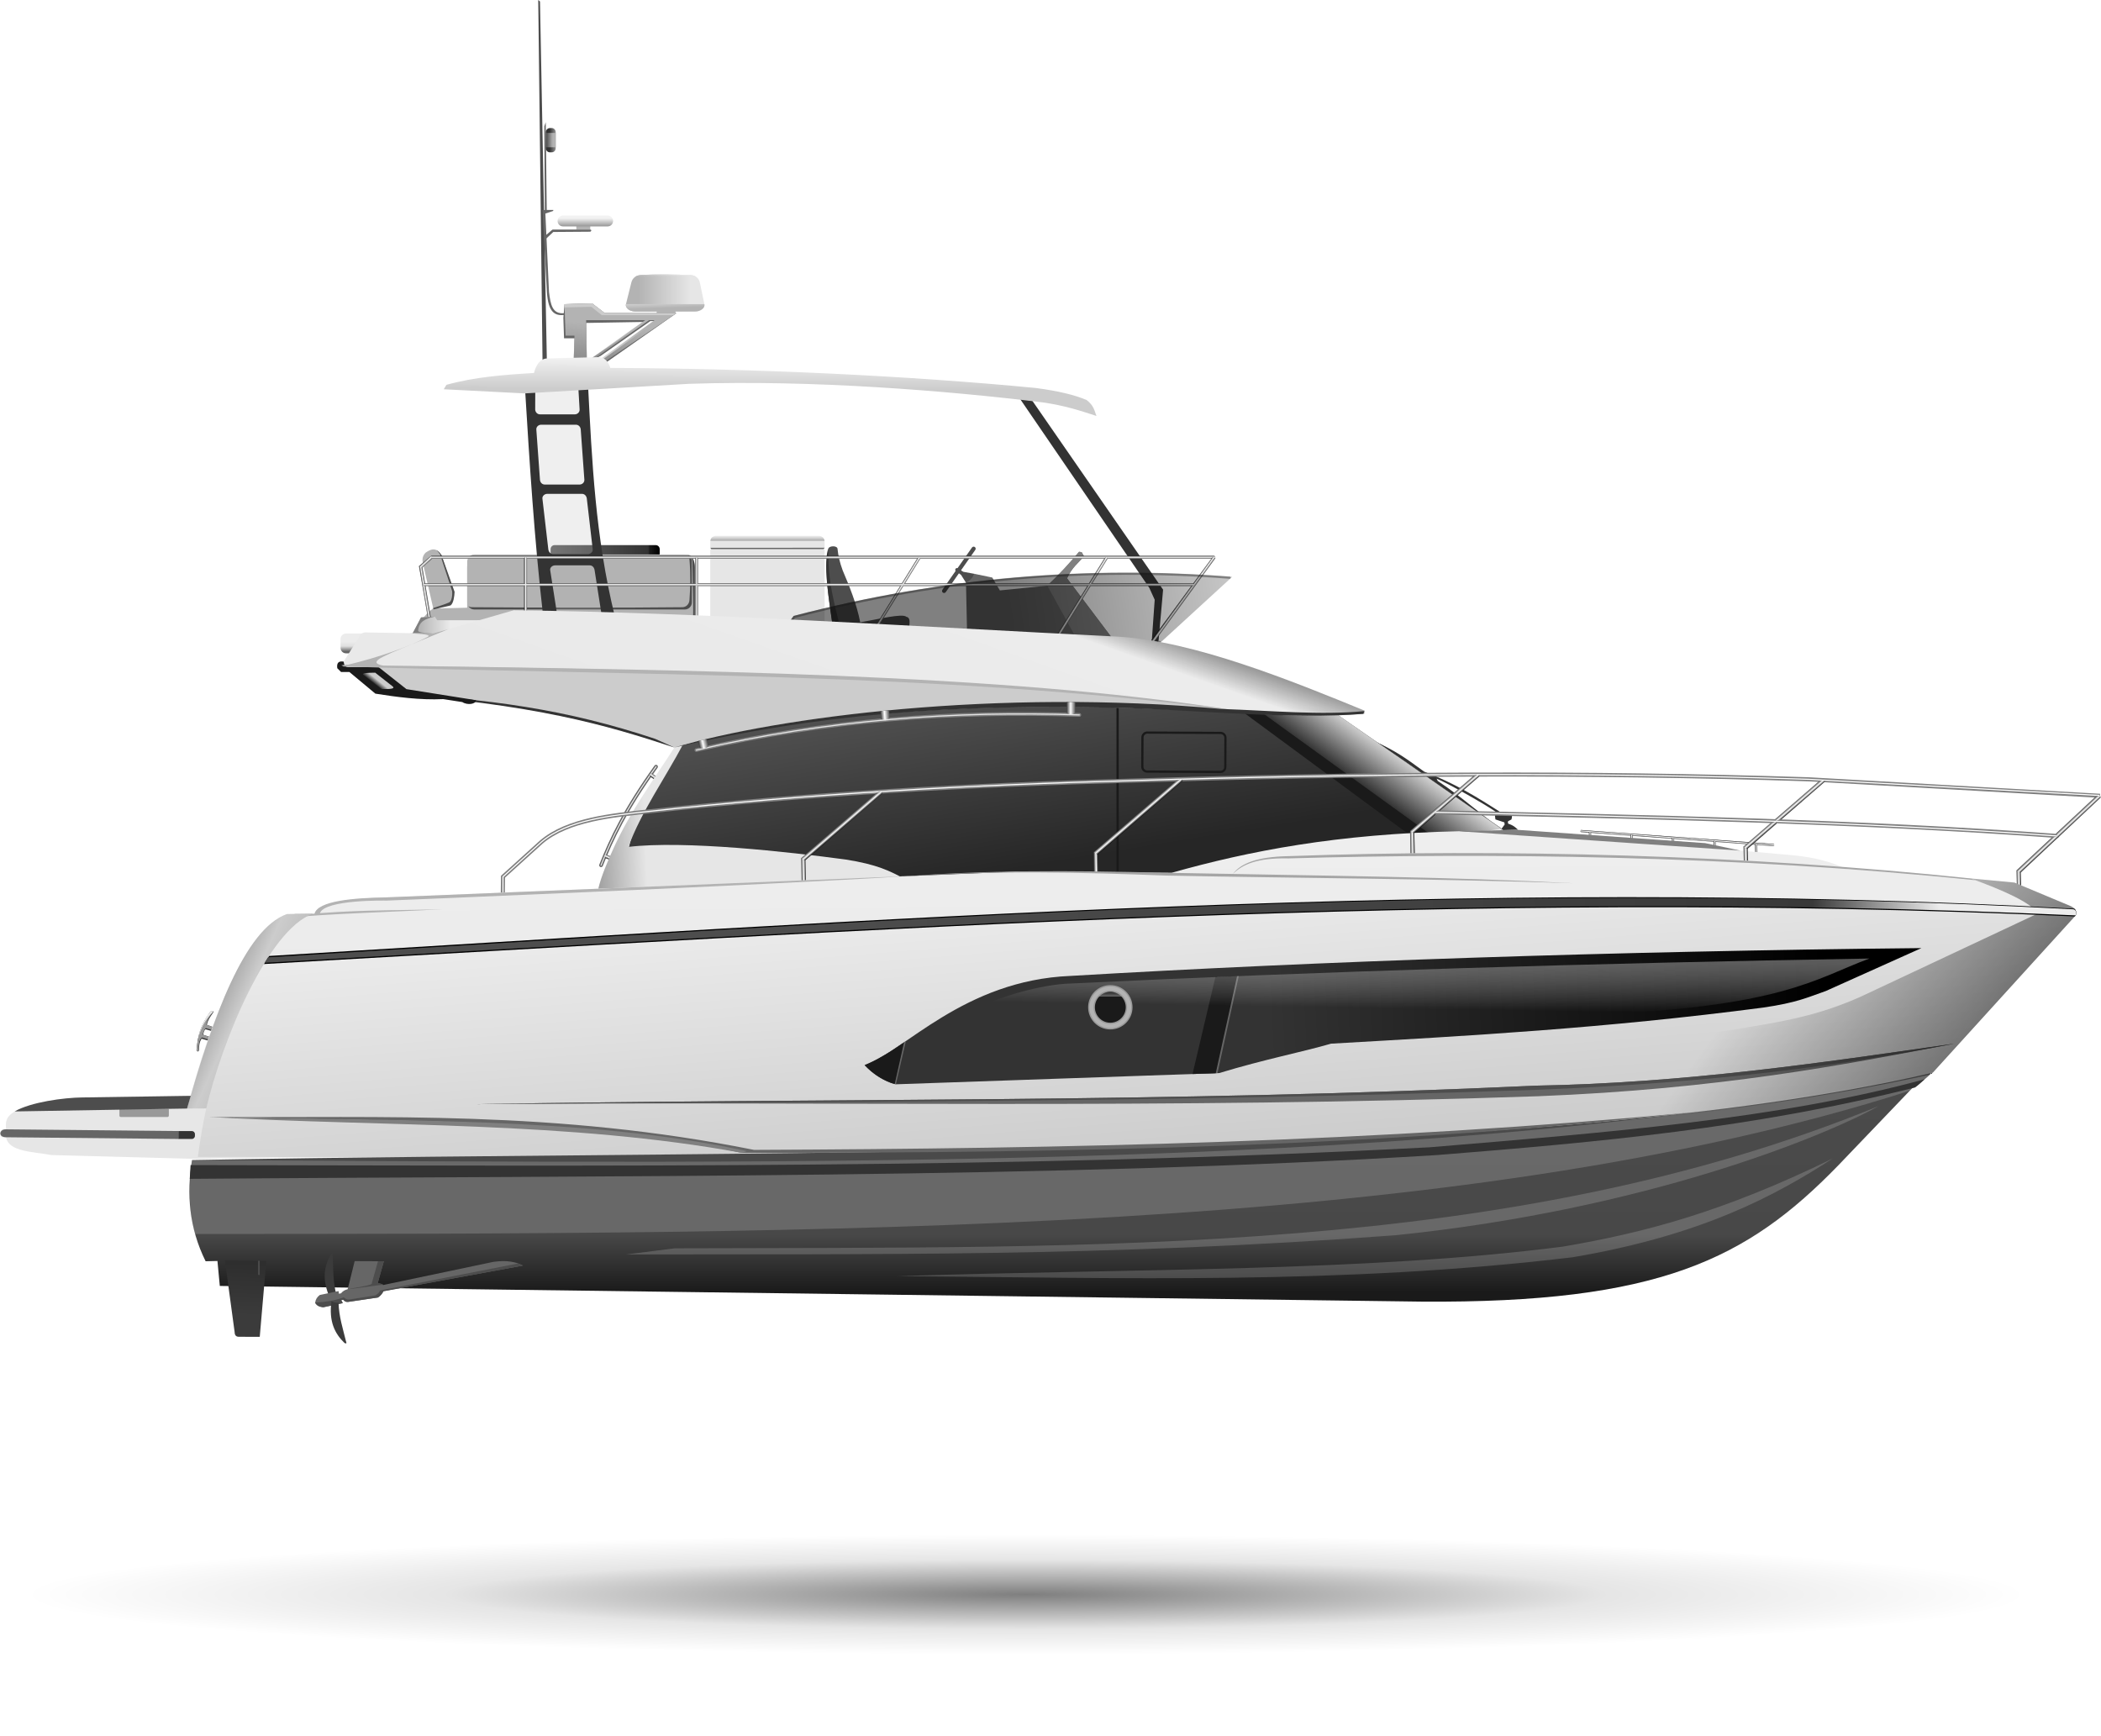 <svg width="892" height="737" viewBox="0 0 892 737" fill="none" xmlns="http://www.w3.org/2000/svg">
<g clip-path="url(#clip0_4_5031)">
<path d="M445.04 726.087C711.816 726.087 928.081 703.691 928.081 676.063C928.081 648.435 711.816 626.038 445.04 626.038C178.265 626.038 -38 648.435 -38 676.063C-38 703.691 178.265 726.087 445.04 726.087Z" fill="url(#paint0_radial_4_5031)"/>
<path d="M272.036 116.787C279.07 116.433 286.103 116.501 293.136 116.787C295.341 116.876 296.763 118.21 297.121 119.926L299.047 129.143C299.405 130.859 297.269 132.282 295.061 132.282H269.741C267.533 132.282 265.331 130.85 265.756 129.143L268.051 119.926C268.476 118.219 269.833 116.897 272.036 116.787Z" fill="url(#paint1_linear_4_5031)"/>
<path d="M299.047 129.143C299.476 130.85 297.269 132.282 295.061 132.282H286.78L286.857 133.045L278.731 133.048L278.842 132.282H269.741C266.423 132.179 265.355 130.057 265.756 129.143H299.047Z" fill="url(#paint2_linear_4_5031)"/>
<path d="M272.036 116.787C279.361 116.34 286.221 116.606 293.136 116.787C294.31 116.836 295.001 117.178 295.584 117.586H269.639C270.146 117.234 270.82 116.931 272.036 116.787Z" fill="url(#paint3_linear_4_5031)"/>
<path d="M303.935 227.558H347.719C349.035 227.558 350.095 228.617 350.095 229.934V232.603L349.669 233.158L350.095 233.489V264.262C350.095 265.579 349.035 266.638 347.719 266.638H303.935C302.619 266.638 301.559 265.579 301.559 264.262V233.417L302.001 233.161L301.559 232.585V229.934C301.559 228.617 302.619 227.558 303.935 227.558Z" fill="#E6E6E6"/>
<path d="M301.56 232.603L350.092 232.596L349.665 233.16H302.001L301.56 232.603Z" fill="#666666"/>
<path d="M301.583 229.627H350.067C349.92 228.363 348.781 227.599 347.832 227.565L303.531 227.58C302.246 227.626 301.722 228.705 301.583 229.627Z" fill="url(#paint4_linear_4_5031)"/>
<path d="M528.354 298.365C540.669 299.146 552.942 300.211 565.164 301.614L637.871 352.077L622.09 353.544L603.4 356.703L528.354 298.365Z" fill="#333333"/>
<path d="M265.865 365.02C269.247 345.145 281.734 325.269 295.825 305.394C373.8 300.882 452.038 294.614 528.655 299.195L605.278 357.935L501.436 375.482L384.81 375.868L265.865 365.02Z" fill="url(#paint5_linear_4_5031)"/>
<path d="M278.523 325.554C265.378 343.922 259.645 356.188 255.18 367.41" stroke="#666666" stroke-width="1.572" stroke-linecap="round"/>
<path d="M278.523 325.554C265.378 343.922 259.645 356.188 255.18 367.41" stroke="#E6E6E6" stroke-width="0.472" stroke-linecap="round"/>
<path d="M257.201 364.418C256.493 364.019 256.759 362.642 257.803 362.995L260.421 364.102L259.819 365.525L257.201 364.418Z" fill="url(#paint6_linear_4_5031)"/>
<path d="M276.201 329.863C275.586 329.331 276.121 328.035 277.074 328.588L279.42 330.193L278.547 331.469L276.201 329.863Z" fill="url(#paint7_linear_4_5031)"/>
<path d="M253.991 377.435C255.283 371.999 257.992 365.681 260.417 360.356C267.833 343.907 278.602 329.605 286.325 317.368L289.901 316.241C282.433 330.329 272.168 344.823 266.787 359.61C290.581 356.796 334.724 361.707 358.931 364.961C372.461 367.064 377.933 369.901 384.15 373.252L253.991 377.435Z" fill="url(#paint8_linear_4_5031)"/>
<path d="M644.51 352.334C643.441 351.413 642.727 350.534 640.298 349.738L640.172 348.916C640.326 348.542 641.121 348.343 641.695 347.97C642.066 346.992 642.055 345.622 641.027 345.037L636.862 344.762C627.426 338.685 617.343 332.435 604.64 327.653C595.904 321.257 593.14 319.343 584.118 314.964L596.519 323.376L633.04 348.861C625.844 343.259 617.472 335.947 606.928 329.365C607.418 329.56 609.518 331.418 610.145 331.685C610.759 331.947 609.906 330.62 609.906 330.62C614.265 332.398 629.658 340.984 635.085 344.732L634.711 346.536L634.899 347.945L638.688 349.194L638.822 350.103L637.028 352.527L644.51 352.334Z" fill="#333333"/>
<path d="M535.97 302.697L565.164 301.614L638.231 352.473L604.273 353.997L535.97 302.697Z" fill="url(#paint9_linear_4_5031)"/>
<path d="M527.324 302.055L535.023 302.056L611.049 357.02L602.865 357.791L527.324 302.055Z" fill="#1A1A1A"/>
<path d="M474.49 373.298V295.993" stroke="#1A1A1A" stroke-width="0.943" stroke-linecap="round"/>
<path d="M752.884 358.369C753.458 358.398 753.541 359.231 752.819 359.274L671.264 353.349C670.648 353.216 670.883 352.419 671.33 352.445L752.884 358.369Z" fill="url(#paint10_linear_4_5031)"/>
<path d="M709.86 356.044C709.903 355.503 710.717 355.505 710.769 356.113L711.034 367.269L710.127 367.295L709.86 356.044Z" fill="url(#paint11_linear_4_5031)"/>
<path d="M674.598 353.485C674.641 352.958 675.464 353.015 675.506 353.537L675.74 364.473L674.834 364.498L674.598 353.485Z" fill="url(#paint12_linear_4_5031)"/>
<path d="M692.233 354.724C692.241 354.21 693.054 354.232 693.143 354.823L693.39 365.99L692.484 366.015L692.233 354.724Z" fill="url(#paint13_linear_4_5031)"/>
<path d="M727.488 357.307C727.49 356.801 728.372 356.762 728.397 357.38L728.682 368.714L727.776 368.74L727.488 357.307Z" fill="url(#paint14_linear_4_5031)"/>
<path d="M745.146 358.589C745.178 358.045 745.998 358.099 746.055 358.678L746.315 369.606L745.408 369.632L745.146 358.589Z" fill="url(#paint15_linear_4_5031)"/>
<path d="M91.363 436.448L87.815 435.162C88.302 432.986 89.073 432.058 90.527 429.913C90.852 429.495 90.136 428.753 89.183 429.808C84.936 435.753 83.945 439.917 83.444 445.986C83.501 446.358 84.207 446.791 84.431 446.092C84.545 444.152 84.517 442.735 85.58 441.044L89.821 442.295L90.333 440.736L86.329 439.404C86.335 438.698 86.567 437.58 87.246 437.035L90.879 438.098L91.363 436.448Z" fill="#333333"/>
<path d="M91.363 436.448L87.578 435.101C88.065 432.925 88.808 431.817 90.34 429.853C90.664 429.435 90.136 428.753 89.183 429.808C84.936 435.753 83.945 439.917 83.444 445.986C83.501 446.358 83.984 446.741 84.207 446.043C84.321 444.103 84.452 441.296 85.773 440.547L89.955 441.886L90.333 440.737L86.126 439.38C86.132 438.674 86.71 437.11 87.389 436.566L91.005 437.668L91.363 436.448Z" fill="#999999"/>
<path d="M90.457 429.58C87.05 432.961 85.401 436.461 84.144 440.764C84.77 436.443 87.54 431.75 89.183 429.808C89.714 429.179 90.408 429.008 90.457 429.58Z" fill="#ECECEC"/>
<path d="M84.253 492.113L21.867 490.46C13.972 488.981 3.745 489.164 2.556 482.908H1.013C-0.103 482.781 -0.313 479.861 1.155 479.529H2.556C2.5 475.316 -0.017 469.16 34.968 465.977L80.958 465.377C87.371 440.781 103.435 394.125 121.895 388.128L133.529 388.004C134.888 382.974 149.414 381.457 163.896 381.049L431.217 370.124L497.386 370.619C530.241 361.351 567.662 354.053 619.484 352.966C669.379 355.825 717.477 359.114 762.054 363.249C770.296 364.095 777.661 365.961 783.97 369.051C803.093 370.052 828.964 372.366 855.254 374.76L879.146 384.761C881.811 386.054 881.542 387.33 881.32 388.639L820.386 455.498C637.806 496.99 314.569 487.364 84.253 492.113Z" fill="url(#paint16_linear_4_5031)"/>
<path d="M213.472 379.023L213.55 372.285L229.809 357.568C241.084 347.931 260.202 346.237 274.975 344.587C344.087 336.977 412.957 333.235 481.707 331.44C578.656 328.486 673.116 327.828 767.821 330.909L891.572 337.915" stroke="#808080" stroke-width="1.729"/>
<path d="M213.537 379.02L213.55 372.285L229.809 357.568C241.084 347.931 260.202 346.237 274.975 344.587C344.087 336.977 412.957 333.235 481.707 331.44C578.656 328.486 673.116 327.828 767.821 330.909L891.338 337.758" stroke="white" stroke-width="0.472"/>
<path d="M609.479 344.962C699.758 346.845 789.804 348.851 873.287 354.961" stroke="#808080" stroke-width="1.729" stroke-linecap="round"/>
<path d="M609.236 344.927C699.62 346.784 789.813 348.961 873.287 354.961" stroke="white" stroke-width="0.472" stroke-linecap="round"/>
<path d="M891.734 338.779L857.455 370.92C857.141 370.917 856.24 369.905 856.113 369.597L871.035 355.668C873.104 355.319 874.148 354.842 872.756 354.061L889.266 338.65C890.289 337.484 892.48 337.783 891.734 338.779Z" fill="url(#paint17_linear_4_5031)"/>
<path d="M856.115 369.595C856.428 369.869 857.479 370.607 857.925 370.467L858.083 375.959L856.251 375.215L856.115 369.595Z" fill="url(#paint18_linear_4_5031)"/>
<path d="M774.502 332.144L756.298 347.948C754.522 348.228 753.297 348.642 754.372 349.62L741.49 360.804C741.177 360.788 740.313 359.808 740.198 359.496L751.735 349.506C754.818 348.957 754.031 348.395 753.666 347.833L771.945 332.005C773.024 331.166 775.541 331.117 774.502 332.144Z" fill="url(#paint19_linear_4_5031)"/>
<path d="M740.206 359.475C740.519 359.749 741.57 360.487 742.016 360.346L742.166 365.514L740.347 365.415L740.206 359.475Z" fill="url(#paint20_linear_4_5031)"/>
<path d="M627.974 329.763L611.428 344.138C609.99 343.978 608.16 345.335 609.478 345.832L599.941 354.117C599.628 354.102 598.764 353.121 598.649 352.809L625.229 329.776C626.214 328.856 628.651 328.629 627.974 329.763Z" fill="url(#paint21_linear_4_5031)"/>
<path d="M598.657 352.788C598.97 353.062 600.021 353.801 600.467 353.66L600.659 362.33C600.444 362.387 599.137 362.392 598.825 362.363L598.657 352.788Z" fill="url(#paint22_linear_4_5031)"/>
<path d="M501.973 331.695L465.621 363.149C465.308 363.133 464.444 362.153 464.329 361.841L499.126 331.804C499.885 331.112 502.646 330.203 501.973 331.695Z" fill="url(#paint23_linear_4_5031)"/>
<path d="M464.336 361.82C464.649 362.094 465.7 362.832 466.146 362.691L466.329 370.387C466.113 370.444 464.807 370.449 464.495 370.42L464.336 361.82Z" fill="url(#paint24_linear_4_5031)"/>
<path d="M374.611 336.87L341.435 365.714C341.122 365.699 340.258 364.718 340.143 364.406L371.787 337.004C372.294 336.542 374.624 335.396 374.611 336.87Z" fill="url(#paint25_linear_4_5031)"/>
<path d="M340.15 364.385C340.463 364.659 341.514 365.397 341.96 365.257L342.153 373.764C341.938 373.821 340.631 373.868 340.319 373.839L340.15 364.385Z" fill="url(#paint26_linear_4_5031)"/>
<path d="M111.85 409.198C95.234 438.081 87.848 462.368 83.999 491.251C344.698 491.169 656.004 506.248 819.942 455.628C820.161 455.561 820.332 455.577 820.55 455.509L881.178 388.611C620.912 376.339 365.251 394.412 111.85 409.198Z" fill="url(#paint27_linear_4_5031)"/>
<path d="M81.527 492.59C79.217 506.915 80.203 521.239 87.296 535.564L92.317 535.444L93.326 546.042L603.421 552.698C704.395 553.461 741.788 534.678 780.448 494.856L811.735 462.182L814.491 460.367C816.895 458.526 818.49 457.254 819.928 455.64C652.404 494.483 349.913 487.64 81.527 492.59Z" fill="url(#paint28_linear_4_5031)"/>
<path d="M71.691 470.871V473.695C71.691 474.038 71.414 474.314 71.071 474.314H51.318C50.975 474.314 50.699 474.038 50.699 473.695V470.871H71.691Z" fill="#999999"/>
<path d="M367.087 452.275C383.829 446.613 409.128 416.227 454.5 414.397C559.776 408.191 685.021 403.901 815.743 402.591L775.137 420.821C767.423 423.507 762.924 425.76 748.569 427.845C681.052 436.694 623.139 439.853 565.118 443.164C552.398 446.853 537.392 449.663 517.591 455.66L380.372 460.419C374.064 458.519 370.057 455.435 367.087 452.275Z" fill="url(#paint29_linear_4_5031)"/>
<path d="M380.366 460.425L384.621 442.049C380.987 444.557 377.655 447.033 373.21 449.328L371.593 456.127C374.304 457.994 376.902 459.691 380.366 460.425Z" fill="#666666"/>
<path d="M379.852 460.341L383.845 442.58C377.574 446.918 373.391 449.541 367.083 452.286C371.17 456.595 375.436 459.021 379.852 460.341Z" fill="#1A1A1A"/>
<path d="M516.905 455.658L525.94 414.449L516.718 414.827L506.748 455.954L516.905 455.658Z" fill="#666666"/>
<path d="M516.162 455.723L525.211 414.477L516.012 414.855L506.3 456.047L516.162 455.723Z" fill="#1A1A1A"/>
<path opacity="0.5" d="M416.671 427.628C409.299 435.13 574.856 432.294 671.952 430.943C756.199 428.119 770.946 415.421 793.666 407.016C676.825 408.974 560.172 412.482 452.359 417.729C438.596 418.687 420.432 424.773 416.671 427.628Z" fill="url(#paint30_linear_4_5031)"/>
<path d="M471.401 434.551C475.18 434.551 478.243 431.488 478.243 427.71C478.243 423.931 475.18 420.868 471.401 420.868C467.623 420.868 464.559 423.931 464.559 427.71C464.559 431.488 467.623 434.551 471.401 434.551Z" fill="url(#paint31_linear_4_5031)"/>
<path d="M471.401 418.566C468.976 418.566 466.651 419.53 464.936 421.244C463.222 422.959 462.258 425.284 462.258 427.709C462.258 430.134 463.222 432.46 464.936 434.174C466.651 435.889 468.976 436.852 471.401 436.852C473.826 436.852 476.152 435.889 477.866 434.174C479.581 432.46 480.544 430.134 480.544 427.709C480.544 425.284 479.581 422.959 477.866 421.244C476.152 419.53 473.826 418.566 471.401 418.566ZM471.401 420.869C473.215 420.869 474.955 421.59 476.238 422.872C477.521 424.155 478.242 425.895 478.242 427.709C478.242 429.524 477.521 431.264 476.239 432.547C474.956 433.83 473.216 434.551 471.401 434.551C470.503 434.551 469.613 434.375 468.783 434.031C467.953 433.687 467.198 433.183 466.563 432.548C465.928 431.912 465.424 431.158 465.08 430.328C464.736 429.497 464.559 428.608 464.559 427.709C464.559 425.895 465.28 424.155 466.563 422.872C467.847 421.589 469.587 420.868 471.401 420.869Z" fill="#B3B3B3" stroke="#999999" stroke-width="0.57" stroke-linecap="round"/>
<path opacity="0.2" d="M81.522 492.57C80.252 503.335 79.956 513.928 82.733 523.979C350.13 523.827 617.6 524.951 810.811 463.166L811.928 461.961L813.054 461.729C815.741 459.601 818.55 457.241 819.908 455.66C615.197 497.739 347.818 493.963 81.522 492.57ZM778.069 491.948C731.284 514.804 697.781 523.504 663.505 529.346C580.071 540.068 482.863 538.641 380.766 541.878C476.294 542.558 568.574 545.7 667.715 533.862C722.67 524.521 753.661 507.74 778.069 491.948ZM797.604 469.668C641.347 533.766 465.113 529.399 286.545 530.06L265.721 532.68C368.993 532.4 468.21 533.874 592.495 524.511C697.701 513.773 773.867 482.875 797.604 469.668Z" fill="#E6E6E6"/>
<path d="M80.916 494.729L80.563 500.566C261.232 499.092 448.152 500.49 610.204 490.459C679.045 484.942 744.238 479.116 813.069 461.765C814.371 460.825 816.011 459.35 817.153 458.265C755.154 475.217 681.887 480.914 607.096 487.157C432.129 496.43 256.484 494.972 80.916 494.729Z" fill="#333333"/>
<path d="M202.019 468.86C351.968 466.246 492.989 468.369 651.894 461.002C715.655 459.852 772.62 451.362 829.831 443.138C782.211 452.28 730.318 462.414 652.989 465.49C494.437 470.988 352.166 467.585 202.019 468.86Z" fill="#666666"/>
<path d="M202.019 468.86C351.968 466.246 492.989 468.369 651.894 461.002C715.655 459.852 772.62 451.362 829.831 443.138C782.211 452.28 729.708 459.686 652.379 462.761C493.827 468.259 352.166 467.585 202.019 468.86Z" fill="#4D4D4D"/>
<path d="M880.758 389.256C882.146 387.547 881.474 385.853 879.146 384.761L855.254 374.76L836.591 372.989C850.769 378.149 862.028 383.18 865.245 387.855L794.136 421.268C770.981 432.519 752.833 434.308 727.998 438.49C683.485 445.147 625.608 447.167 569.561 451.268C554.115 455.669 539.212 460.147 520.124 464.031L490.49 487.511C607.867 483.75 722.803 477.586 819.284 456.339L819.927 455.634C820.148 455.585 820.339 455.556 820.56 455.507L880.758 389.256Z" fill="url(#paint32_linear_4_5031)"/>
<path d="M89.057 474.314C163.524 474.74 235.673 471.34 320.138 488.27C452.747 487.733 584.361 485.003 719.023 472.26C593.816 486.678 455.72 489.739 314.815 489.504C242.571 473.749 165.094 476.592 89.057 474.314Z" fill="#666666"/>
<path d="M89.057 474.314C164.451 476.18 248.474 473.875 317.089 488.798L314.815 489.504C241.412 476.05 164.55 478.532 89.057 474.314Z" fill="#808080"/>
<path d="M187.994 386.073C165.899 387.289 138.452 388.007 121.81 389.731C122.629 389.128 123.321 388.501 125.217 388.092L133.529 388.003C134.937 382.511 150.092 381.27 163.896 381.049L385.589 371.989C322.656 376.037 164.117 382.419 164.117 382.419C164.117 382.419 137.887 381.847 135.833 387.749C155.841 386.249 170.841 386.601 187.994 386.073Z" fill="#B3B3B3"/>
<path d="M880.433 385.831C627.56 371.961 371.067 390.469 114.153 405.937L111.985 409.358C368.804 394.951 621.792 377.259 880.703 389.136C882.079 388.891 881.474 385.788 880.433 385.831Z" fill="black"/>
<path d="M132.827 388.011C113.765 394.68 94.011 442.641 87.587 470.675L79.405 470.713C90.289 432.232 103.842 394.372 121.895 388.128L132.827 388.011Z" fill="url(#paint33_linear_4_5031)"/>
<path d="M880.268 386.116C627.394 372.246 370.709 391.016 113.795 406.484L112.322 408.827C369.14 394.42 622.417 376.823 881.328 388.699C881.769 387.68 881.381 386.262 880.268 386.116Z" fill="url(#paint34_linear_4_5031)"/>
<path d="M6.219 471.939L79.405 470.712L80.987 465.321L34.968 466.008C27.077 466.064 13.06 467.982 6.219 471.939Z" fill="#4D4D4D"/>
<path d="M2.403 479.54L75.735 480.265L75.788 483.632L2.556 482.908C-0.927 482.86 -0.326 479.544 2.403 479.54Z" fill="#666666"/>
<path d="M75.735 480.265H81.439C82.172 480.265 82.761 480.854 82.761 481.586V482.311C82.761 483.043 82.172 483.633 81.439 483.633H75.735V480.265Z" fill="#333333"/>
<path d="M278.374 231.464H235.466C234.525 231.464 233.761 232.227 233.761 233.169V235.091C233.761 236.033 234.525 236.796 235.466 236.796H278.374C279.316 236.796 280.079 236.033 280.079 235.091V233.169C280.079 232.227 279.316 231.464 278.374 231.464Z" fill="url(#paint35_linear_4_5031)"/>
<path d="M201.359 235.475H291.992C293.671 235.475 295.022 237.959 295.022 241.046V273.386C295.022 276.473 293.671 278.957 291.992 278.957H186.81C185.132 278.957 171.333 275.486 172.954 272.86C176.024 267.887 178.251 262.666 183.78 258.415L198.329 258.052V241.046C198.329 237.959 199.68 235.475 201.359 235.475Z" fill="#B3B3B3"/>
<path d="M293.504 236.24C293.805 237.106 293.97 238.131 293.985 239.239C294.13 249.804 294.625 259.849 293.985 271.581L295.021 273.386V241.044C295.021 238.977 294.408 237.202 293.504 236.24Z" fill="#4D4D4D"/>
<path d="M290.747 235.475H201.349C199.699 235.475 198.361 236.813 198.361 238.463V255.811C198.361 257.461 199.699 258.799 201.349 258.799H290.747C292.398 258.799 293.735 257.461 293.735 255.811V238.463C293.735 236.813 292.398 235.475 290.747 235.475Z" fill="#B3B3B3"/>
<path d="M292.238 235.885C292.535 236.35 292.664 236.902 292.713 237.494C293.26 244.104 293.092 249.633 292.713 254.842C292.592 256.494 291.38 257.812 289.725 257.831C260.504 258.152 230.485 258.03 200.326 257.831C199.779 257.827 199.274 257.674 198.834 257.419C199.364 258.249 200.288 258.799 201.349 258.799H290.747C292.402 258.799 293.735 257.466 293.735 255.811V238.462C293.735 237.354 293.131 236.401 292.238 235.885Z" fill="#4D4D4D"/>
<path d="M187.454 235.736C185.091 232.113 182.873 233.182 180.669 234.696C179.301 236.134 179.248 237.571 179.502 239.009L184.043 258.78L191.051 255.977C192.294 255.046 192.499 253.286 192.585 251.36L187.454 235.736Z" fill="#B3B3B3"/>
<path d="M185.194 233.548C185.728 233.937 186.269 234.521 186.817 235.362L191.947 250.986C192.138 252.594 191.816 255.378 190.63 255.833C188.493 256.776 186.15 257.406 183.909 258.191L184.043 258.78L191.297 257.083C192.541 256.152 192.917 253.245 193.002 251.32L187.454 235.737C186.687 234.561 185.935 233.881 185.194 233.548Z" fill="#4D4D4D"/>
<path opacity="0.2" d="M225.078 165.051L247.737 163.942L257.783 261.95L232.898 261.026L225.078 165.051Z" fill="#B3B3B3"/>
<path d="M249.623 162.855L245.44 162.917L246.076 173.905C246.141 175.034 245.165 175.947 244.033 175.947H229.265C228.133 175.947 227.286 175.034 227.221 173.905L227.253 164.468L222.865 164.398C224.824 196.53 226.832 228.694 230.576 261.476C232.6 261.525 234.62 261.534 236.634 261.533L233.59 242.109C233.415 240.991 234.501 240.067 235.633 240.067H250.401C251.533 240.067 252.268 240.991 252.443 242.109L255.462 261.377C257.322 261.386 259.165 261.412 260.969 261.477C252.759 227.82 251.364 196.512 249.623 162.855ZM229.746 180.344H244.514C245.646 180.344 246.477 181.258 246.558 182.386L248.099 203.711C248.18 204.84 247.188 205.755 246.056 205.755H231.288C230.156 205.755 229.327 204.84 229.246 203.711L227.704 182.386C227.622 181.258 228.614 180.344 229.746 180.344ZM232.331 209.702H247.099C248.231 209.702 249.011 210.62 249.142 211.744L251.641 233.239C251.771 234.363 250.73 235.282 249.598 235.282H234.83C233.698 235.282 232.918 234.363 232.788 233.239L230.289 211.744C230.158 210.62 231.199 209.702 232.331 209.702Z" fill="#333333"/>
<path d="M432.081 167.933H436.739L493.804 250.387L491.794 272.957L488.983 272.428L490.239 254.665L487.952 249.622L432.081 167.933Z" fill="#333333"/>
<path d="M460.204 236.186L459.227 234.458L458.129 234.305C454.256 238.937 450.023 243.66 444.651 248.672L424.506 250.705L421.287 245.24L413.712 243.662L410.124 247.427L410.543 267.202L472.584 271.534L453.017 245.572C455.121 240.861 457.781 239.166 460.204 236.186Z" fill="#666666"/>
<path d="M460.204 236.186L459.227 234.458L458.129 234.305C454.256 238.937 450.023 243.66 444.651 248.672L456.625 270.42L472.584 271.534L453.017 245.572C455.121 240.861 457.781 239.166 460.204 236.186Z" fill="#808080"/>
<path d="M413.712 243.662L408.971 242.801L406.428 241.188C405.756 241.215 405.432 241.614 405.599 242.31L408.019 244.105L410.124 247.427C411.731 246.618 412.921 245.356 413.712 243.662Z" fill="#4D4D4D"/>
<path d="M413.868 232.279C414.26 232.553 414.355 233.09 414.081 233.482L401.523 251.433C401.248 251.826 400.711 251.921 400.319 251.646C399.927 251.372 399.832 250.835 400.106 250.443L412.664 232.492C412.939 232.099 413.476 232.004 413.868 232.279Z" fill="#4D4D4D"/>
<path d="M355.603 233.229C355.642 231.559 352.262 231.735 351.789 232.768C349.497 243.094 352.188 255.047 353.608 266.584L385.188 270.378C385.732 266.868 387.297 262.316 384.805 261.911C383.169 260.359 372.84 262.951 365.216 264.253C363.688 256.281 360.403 248.414 357.774 242.218C356.531 238.868 355.867 235.912 355.603 233.229Z" fill="#4D4D4D"/>
<path d="M351.729 232.646C349.471 238.862 351.621 252.871 353.619 266.612L356.675 266.747C354.505 256.373 351.351 247.877 351.729 232.646Z" fill="#333333"/>
<path d="M177.889 240.402C178.77 239.996 179.284 240.273 179.364 240.998L184.128 269.262L182.742 269.493C181.754 262.147 177.889 240.402 177.889 240.402Z" fill="url(#paint36_linear_4_5031)"/>
<path d="M515.351 236.016C516.167 236.083 516.206 237.122 515.793 237.238H183.485C183.034 236.858 182.999 236.538 183.034 236.016H515.351Z" fill="url(#paint37_linear_4_5031)"/>
<path d="M515.94 237.127L489.967 272.704L488.85 271.866L514.287 237.235C514.843 236.261 515.878 236.429 515.94 237.127Z" fill="url(#paint38_linear_4_5031)"/>
<path d="M506.526 247.692C507.47 247.825 506.869 248.798 506.148 248.859H180.333C179.759 248.687 179.5 247.703 180.503 247.692H506.526Z" fill="url(#paint39_linear_4_5031)"/>
<path d="M470.235 237.27L463.76 247.7C463.475 247.728 461.952 248.291 463.041 248.858L449.679 270.383L448.696 269.641L461.594 248.862C462.507 248.567 463.036 247.909 462.32 247.694L468.807 237.244C469.77 236.037 470.519 236.848 470.235 237.27Z" fill="url(#paint40_linear_4_5031)"/>
<path d="M390.729 237.226L384.26 247.706C383.35 248.194 382.649 248.65 383.548 248.855L370.781 269.481L369.753 268.91L382.167 248.856C382.65 248.756 384.018 248.039 382.888 247.691L389.364 237.229C390.435 236.041 390.666 237.033 390.729 237.226Z" fill="url(#paint41_linear_4_5031)"/>
<path d="M295.177 237.225C295.238 236.332 296.293 236.333 296.364 237.225V247.696C295.856 247.808 295.604 248.757 296.364 248.861V264.554H295.177V248.872C295.895 248.673 295.836 247.863 295.177 247.712V237.225Z" fill="url(#paint42_linear_4_5031)"/>
<path d="M222.521 237.221C222.582 236.369 223.689 236.369 223.76 237.221V247.689C222.912 247.946 223.4 248.821 223.76 248.859V263.379H222.521V248.881C223.309 248.655 223.15 247.721 222.521 247.694V237.221Z" fill="url(#paint43_linear_4_5031)"/>
<path d="M183.061 236.013C183.146 236.514 183.241 236.783 183.485 237.238L179.349 240.978C178.688 240.859 178.403 240.394 177.899 240.393C179.617 238.905 181.274 237.387 183.061 236.013Z" fill="url(#paint44_linear_4_5031)"/>
<path opacity="0.5" d="M330.542 270.257L336.959 261.533C400.872 244.884 462.773 240.313 523.142 244.928L492.866 272.683L487.268 280.129L330.542 270.257Z" fill="url(#paint45_linear_4_5031)"/>
<g opacity="0.5">
<path opacity="0.8" d="M492.304 272.557L487.268 280.129L331.057 270.418L337.221 261.948C401.134 245.299 461.661 240.685 522.03 245.3" stroke="#1A1A1A" stroke-width="0.943" stroke-linecap="round"/>
</g>
<path d="M203.402 263.358L185.61 263.369L184.616 261.831L178.805 262.171L174.914 269.579L183.783 269.832L184.586 272.509L204.69 267L203.402 263.358Z" fill="url(#paint46_linear_4_5031)"/>
<path d="M184.671 261.826C180.452 262.658 177.85 264.012 177.525 267.742C177.403 268.871 182.544 268.79 183.761 268.984L175.147 269.001L178.742 262.169L184.671 261.826Z" fill="#808080"/>
<path d="M154.774 269.014H146.89C145.618 269.014 144.586 270.045 144.586 271.317V275.112C144.586 276.384 145.618 277.415 146.89 277.415H154.774C156.046 277.415 157.077 276.384 157.077 275.112V271.317C157.077 270.045 156.046 269.014 154.774 269.014Z" fill="url(#paint47_linear_4_5031)"/>
<path d="M152.837 269.963L144.926 282.44L161.17 294.204C208.753 296.931 249.907 304.383 286.293 317.426C386.378 291.047 510.978 302.411 538.783 303.372C555.395 304.327 567.679 303.96 579.235 303.049L579.389 301.773C548.72 289.214 507.018 272.181 474.597 270.324C387.921 266.017 297.894 260.062 218.094 259.136L183.851 269.013L156.493 268.575C155.076 268.506 153.619 268.326 152.837 269.963Z" fill="url(#paint48_linear_4_5031)"/>
<path d="M523.142 301.402C451.692 291.115 342.303 284.446 144.926 282.44L161.17 294.204C216.682 296.167 264.106 309.183 286.293 317.426C371.369 294.336 446.115 300.234 523.142 301.402Z" fill="#CCCCCC"/>
<path d="M161.17 294.204C207.915 296.545 240.735 301.276 278.174 313.734L286.291 317.403C257.498 307.964 227.979 299.003 161.17 294.204Z" fill="#333333"/>
<path d="M143.191 283.736L144.789 285.334H148.317L159.358 294.536C168.241 295.943 178.403 297.335 188.167 296.857L196.281 298.117C198.442 299.565 202.144 298.984 202.087 297.314L172.562 292.628L160.758 283.297H147.852C146.383 283.287 146.042 282.211 145.903 280.944C143.928 280.595 142.847 281.315 143.191 283.736Z" fill="#1A1A1A"/>
<path d="M173.856 268.853C175.766 269.14 183.832 269.197 181.601 270.397C173.865 274.594 160.3 279.241 147.988 282.192L144.924 282.464L145.858 283.004C265.067 286.78 400.78 285.573 518.74 301.073L521.1 301.155C426.004 286.277 294.042 284.341 162.896 282.654C156.269 281.549 161.844 279.189 166.243 277.153L190.339 267.17L183.761 268.984L173.856 268.853Z" fill="#B3B3B3"/>
<path d="M579.209 301.956C560.807 303.758 539.255 301.728 518.598 301.042C423.736 292.341 330.727 304.307 286.291 317.403C346.299 303.531 402.905 298.508 481.035 300.752C508.735 301.711 548.957 305.55 578.841 303.127L579.209 301.956Z" fill="#333333"/>
<path d="M518.238 311.221L487.095 311.072C485.967 311.066 485.048 311.977 485.043 313.105L484.983 325.577C484.978 326.706 485.888 327.625 487.016 327.63L518.159 327.779C519.287 327.784 520.206 326.874 520.212 325.746L520.271 313.273C520.277 312.145 519.367 311.226 518.238 311.221Z" stroke="#1A1A1A" stroke-width="0.943" stroke-linecap="round"/>
<path d="M230.378 156.927L228.515 0L229.264 0.637L232.252 157.297L230.378 156.927Z" fill="#4D4D4D"/>
<path d="M250.595 95.218H244.682V97.468H250.595V95.218Z" fill="#B3B3B3"/>
<path d="M247.54 154.572L273.924 136.69L248.85 137.126L249.203 156.091L243.465 155.874L243.91 143.656H239.464L239.191 134.952L239.702 129.162L251.378 128.821L256.68 132.901L287.181 132.99L256.06 154.807L256.146 152.433L278.692 136.312L276.095 136.345L254.921 151.167L247.54 154.572Z" fill="#666666"/>
<path d="M247.54 154.572L273.924 135.93H248.85L249.203 155.311L243.465 155.093L243.91 142.538H240.124L239.852 134.952L239.702 129.162L251.378 128.821L256.68 132.901L287.181 132.99L254.936 154.807L251.822 154.743L277.91 135.93H275.587L249.09 154.621L247.54 154.572Z" fill="url(#paint49_linear_4_5031)"/>
<path d="M239.453 133.77C235.696 134.085 232.734 132.856 232.196 123.99L230.302 89.145C230.685 89.312 230.937 89.206 231.316 89.145L231.08 53.656L231.709 51.9L232.131 89.145H234.943L234.842 89.56L231.546 90.683L233.082 124.016C233.758 129.399 234.524 133.508 239.608 132.974L239.453 133.77Z" fill="#666666"/>
<path d="M231.778 99.85L234.543 97.49L250.595 97.468C251.165 97.568 251.215 98.047 250.624 98.388L234.906 98.503L231.599 101.588L231.778 99.85Z" fill="#666666"/>
<path d="M234.229 54.381H233.455C232.514 54.381 231.75 55.145 231.75 56.086V62.975C231.75 63.917 232.514 64.68 233.455 64.68H234.229C235.17 64.68 235.934 63.917 235.934 62.975V56.086C235.934 55.145 235.17 54.381 234.229 54.381Z" fill="url(#paint50_linear_4_5031)"/>
<path d="M235.934 56.433H231.75V62.543H235.934V56.433Z" fill="url(#paint51_linear_4_5031)"/>
<path d="M239.702 129.162L251.378 128.821L256.68 132.901L287.181 132.99L285.697 133.813H255.501L251.045 130.283L239.702 130.53V129.162Z" fill="#CCCCCC"/>
<path d="M188.404 165.292L222.8 167.051L292.596 162.972C345.107 161.242 402.214 165.896 442.865 170.886C452.09 172.247 458.198 174.242 465.508 176.621C464.628 174.407 464.467 172.256 461.317 169.847C456.068 167.653 449.499 166.061 439.675 164.736C385.607 159.528 320.395 156.444 259.128 156.23C258.449 154.248 257.259 151.825 254.347 151.648L232.407 152.199C228.624 152.214 227.196 156.443 226.7 158.385C214.281 159.107 201.565 160.054 189.536 163.405L188.404 165.292Z" fill="url(#paint52_linear_4_5031)"/>
<path d="M257.994 91.531H239.023C237.75 91.531 236.719 92.562 236.719 93.834C236.719 95.106 237.75 96.138 239.023 96.138H257.994C259.266 96.138 260.297 95.106 260.297 93.834C260.297 92.562 259.266 91.531 257.994 91.531Z" fill="url(#paint53_linear_4_5031)"/>
<path d="M494.777 371.777C550.378 372.904 611.208 373.106 668.014 375.054C615.011 372.298 566.809 371.976 493.058 370.557C455.38 369.62 417.966 369.382 381.753 372.325C423.675 369.484 459.553 370.425 494.777 371.777Z" fill="#A5A5A5"/>
<path d="M836.715 373.016L838.663 373.765C735.86 363.167 631.926 362.096 546.999 364.497C533.554 364.2 527.442 367.149 523.467 371.045C526.789 366.697 533.604 363.804 546.751 363.552C637.23 360.261 742.531 363.012 836.715 373.016Z" fill="#A5A5A5"/>
<path d="M619.484 352.966L643.981 352.347L723.922 358.004L738.994 361.209L619.484 352.966Z" fill="#808080"/>
<path d="M95.489 535.194L99.617 565.656C99.639 566.947 100.205 567.657 101.465 567.626L110.28 567.651L113.073 535.327L95.489 535.194Z" fill="url(#paint54_linear_4_5031)"/>
<path d="M109.582 535.344V541.352H110.261V535.34L109.582 535.344Z" fill="#4D4D4D"/>
<path d="M140.095 551.185C136.518 543.221 137.654 537.489 140.496 532.564C140.855 532.434 141.406 531.639 141.274 533.194C141.523 538.642 141.29 543.936 142.801 549.79C141.489 549.988 140.755 550.562 140.095 551.185Z" fill="#3B3B3B"/>
<path d="M222.017 537.393L162.803 548.255C162.253 549.194 161.832 550.152 160.45 550.96L147.596 552.851C147.085 552.863 146.367 552.71 145.687 551.917L144.857 552.079L145.544 553.339L137.321 555.112C135.843 554.962 134.608 554.427 133.778 553.253C133.945 551.852 134.614 550.731 135.771 549.881L143.724 548.227L143.919 549.383L144.796 549.154C145.61 548.156 146.46 547.727 147.601 547.431L150.58 535.509L162.95 535.568L160.311 544.968C161.367 544.914 162.126 545.198 162.771 545.631L209.497 535.808C215.097 535.029 219.031 535.776 222.017 537.393Z" fill="#666666"/>
<path d="M160.479 535.561L157.873 544.785C158.685 545.803 150.926 546.597 147.631 547.502L159.953 545.852C160.963 545.701 161.829 545.574 162.771 545.631C162.143 545.178 161.402 544.978 160.348 544.942L162.95 535.568L160.479 535.561Z" fill="#4D4D4D"/>
<path d="M133.826 553.121C138.369 552.853 142.492 552.176 145.965 550.865C146.504 551.378 147.084 551.845 148.097 551.833L159.291 550.065C160.606 549.351 161.089 548.663 161.321 547.971L219.988 536.49C221.224 536.943 221.431 537.116 222.017 537.393L162.802 548.307C162.363 549.353 161.403 550.255 160.45 550.96L148.522 552.714C146.712 553.036 146.415 552.58 145.703 551.871L144.857 552.079L145.544 553.339L137.098 555.089C135.324 554.857 134.424 554.399 133.826 553.121Z" fill="#4D4D4D"/>
<path d="M140.735 552.522C139.514 561.167 142.199 566.358 146.299 570.298C146.679 570.323 147.43 570.933 146.871 569.476C145.595 564.174 143.9 559.153 143.723 553.111C142.407 553.285 141.542 552.937 140.735 552.522Z" fill="#3B3B3B"/>
<path d="M295.659 318.5C351.784 305.422 405.647 301.821 458.232 303.576" stroke="#808080" stroke-width="1.572" stroke-linecap="round"/>
<path d="M452.858 298.104C453.036 298.034 456.377 298.117 456.538 298.132V302.771C455.428 303.717 454.181 303.549 452.858 302.771V298.104Z" fill="url(#paint55_linear_4_5031)"/>
<path d="M373.775 301.98C374.219 301.91 376.645 301.67 377.445 301.633L377.686 305.08C376.649 306.104 375.393 306.029 374.017 305.35L373.775 301.98Z" fill="url(#paint56_linear_4_5031)"/>
<path d="M295.659 318.5C351.784 305.422 405.647 301.821 458.232 303.576" stroke="#E6E6E6" stroke-width="0.472" stroke-linecap="round"/>
<path d="M296.39 314.647C296.723 314.594 299.899 313.769 299.949 313.784L300.724 316.841C299.839 317.999 298.585 318.099 297.128 317.618L296.39 314.647Z" fill="url(#paint57_linear_4_5031)"/>
<path d="M154.657 286.972C153.828 286.344 152.789 285.68 159.296 285.637L166.657 291.425C168.348 292.743 163.819 292.602 161.998 292.566L154.657 286.972Z" fill="url(#paint58_linear_4_5031)"/>
</g>
<defs>
<radialGradient id="paint0_radial_4_5031" cx="0" cy="0" r="1" gradientUnits="userSpaceOnUse" gradientTransform="translate(435.534 677.075) scale(427.177 25.446)">
<stop stop-opacity="0.502"/>
<stop offset="0.579" stop-opacity="0.1"/>
<stop offset="1" stop-opacity="0"/>
</radialGradient>
<linearGradient id="paint1_linear_4_5031" x1="293.181" y1="124.534" x2="270.899" y2="124.534" gradientUnits="userSpaceOnUse">
<stop stop-color="#E6E6E6"/>
<stop offset="1" stop-color="#B3B3B3"/>
</linearGradient>
<linearGradient id="paint2_linear_4_5031" x1="272.38" y1="127.116" x2="272.507" y2="131.118" gradientUnits="userSpaceOnUse">
<stop stop-color="#E6E6E6"/>
<stop offset="1" stop-color="#B3B3B3"/>
</linearGradient>
<linearGradient id="paint3_linear_4_5031" x1="280.032" y1="114.703" x2="279.113" y2="119.254" gradientUnits="userSpaceOnUse">
<stop stop-color="#E6E6E6"/>
<stop offset="1" stop-color="#B3B3B3"/>
</linearGradient>
<linearGradient id="paint4_linear_4_5031" x1="325.619" y1="231.55" x2="325.619" y2="227.851" gradientUnits="userSpaceOnUse">
<stop stop-color="#666666"/>
<stop offset="1" stop-color="#666666" stop-opacity="0"/>
</linearGradient>
<linearGradient id="paint5_linear_4_5031" x1="402.678" y1="224.134" x2="426.407" y2="369.886" gradientUnits="userSpaceOnUse">
<stop stop-color="#595959"/>
<stop offset="0.428" stop-color="#555555"/>
<stop offset="1" stop-color="#262626"/>
</linearGradient>
<linearGradient id="paint6_linear_4_5031" x1="259.695" y1="365.519" x2="260.336" y2="364.004" gradientUnits="userSpaceOnUse">
<stop/>
<stop offset="0.509" stop-color="white"/>
<stop offset="1" stop-color="#4D4D4D"/>
</linearGradient>
<linearGradient id="paint7_linear_4_5031" x1="278.426" y1="331.438" x2="279.356" y2="330.081" gradientUnits="userSpaceOnUse">
<stop/>
<stop offset="0.509" stop-color="white"/>
<stop offset="1" stop-color="#4D4D4D"/>
</linearGradient>
<linearGradient id="paint8_linear_4_5031" x1="251.651" y1="372.089" x2="274.654" y2="371.045" gradientUnits="userSpaceOnUse">
<stop stop-color="#999999"/>
<stop offset="1" stop-color="#E6E6E6"/>
</linearGradient>
<linearGradient id="paint9_linear_4_5031" x1="604.854" y1="322.315" x2="590.572" y2="342.313" gradientUnits="userSpaceOnUse">
<stop stop-color="white"/>
<stop offset="1" stop-color="white" stop-opacity="0"/>
</linearGradient>
<linearGradient id="paint10_linear_4_5031" x1="711.675" y1="355.321" x2="711.61" y2="356.212" gradientUnits="userSpaceOnUse">
<stop/>
<stop offset="0.509" stop-color="white"/>
<stop offset="1" stop-color="#4D4D4D"/>
</linearGradient>
<linearGradient id="paint11_linear_4_5031" x1="710.018" y1="361.759" x2="710.911" y2="361.734" gradientUnits="userSpaceOnUse">
<stop/>
<stop offset="0.509" stop-color="white"/>
<stop offset="1" stop-color="#4D4D4D"/>
</linearGradient>
<linearGradient id="paint12_linear_4_5031" x1="674.724" y1="358.963" x2="675.617" y2="358.938" gradientUnits="userSpaceOnUse">
<stop/>
<stop offset="0.509" stop-color="white"/>
<stop offset="1" stop-color="#4D4D4D"/>
</linearGradient>
<linearGradient id="paint13_linear_4_5031" x1="692.374" y1="360.48" x2="693.267" y2="360.455" gradientUnits="userSpaceOnUse">
<stop/>
<stop offset="0.509" stop-color="white"/>
<stop offset="1" stop-color="#4D4D4D"/>
</linearGradient>
<linearGradient id="paint14_linear_4_5031" x1="727.666" y1="363.205" x2="728.559" y2="363.179" gradientUnits="userSpaceOnUse">
<stop/>
<stop offset="0.509" stop-color="white"/>
<stop offset="1" stop-color="#4D4D4D"/>
</linearGradient>
<linearGradient id="paint15_linear_4_5031" x1="745.298" y1="364.097" x2="746.191" y2="364.071" gradientUnits="userSpaceOnUse">
<stop/>
<stop offset="0.509" stop-color="white"/>
<stop offset="1" stop-color="#4D4D4D"/>
</linearGradient>
<linearGradient id="paint16_linear_4_5031" x1="92.476" y1="490.745" x2="91.372" y2="299.607" gradientUnits="userSpaceOnUse">
<stop stop-color="#E6E6E6"/>
<stop offset="1" stop-color="#F2F2F2"/>
</linearGradient>
<linearGradient id="paint17_linear_4_5031" x1="862.663" y1="366.143" x2="861.395" y2="364.786" gradientUnits="userSpaceOnUse">
<stop/>
<stop offset="0.509" stop-color="white"/>
<stop offset="1" stop-color="#4D4D4D"/>
</linearGradient>
<linearGradient id="paint18_linear_4_5031" x1="858.199" y1="378.766" x2="856.343" y2="378.802" gradientUnits="userSpaceOnUse">
<stop/>
<stop offset="0.509" stop-color="white"/>
<stop offset="1" stop-color="#4D4D4D"/>
</linearGradient>
<linearGradient id="paint19_linear_4_5031" x1="746.81" y1="356.233" x2="745.596" y2="354.828" gradientUnits="userSpaceOnUse">
<stop/>
<stop offset="0.509" stop-color="white"/>
<stop offset="1" stop-color="#4D4D4D"/>
</linearGradient>
<linearGradient id="paint20_linear_4_5031" x1="742.29" y1="368.645" x2="740.434" y2="368.682" gradientUnits="userSpaceOnUse">
<stop/>
<stop offset="0.509" stop-color="white"/>
<stop offset="1" stop-color="#4D4D4D"/>
</linearGradient>
<linearGradient id="paint21_linear_4_5031" x1="605.26" y1="349.547" x2="604.046" y2="348.142" gradientUnits="userSpaceOnUse">
<stop/>
<stop offset="0.509" stop-color="white"/>
<stop offset="1" stop-color="#4D4D4D"/>
</linearGradient>
<linearGradient id="paint22_linear_4_5031" x1="600.741" y1="361.959" x2="598.885" y2="361.996" gradientUnits="userSpaceOnUse">
<stop/>
<stop offset="0.509" stop-color="white"/>
<stop offset="1" stop-color="#4D4D4D"/>
</linearGradient>
<linearGradient id="paint23_linear_4_5031" x1="470.94" y1="358.578" x2="469.726" y2="357.173" gradientUnits="userSpaceOnUse">
<stop/>
<stop offset="0.509" stop-color="white"/>
<stop offset="1" stop-color="#4D4D4D"/>
</linearGradient>
<linearGradient id="paint24_linear_4_5031" x1="466.42" y1="370.99" x2="464.564" y2="371.027" gradientUnits="userSpaceOnUse">
<stop/>
<stop offset="0.509" stop-color="white"/>
<stop offset="1" stop-color="#4D4D4D"/>
</linearGradient>
<linearGradient id="paint25_linear_4_5031" x1="346.754" y1="361.144" x2="345.54" y2="359.739" gradientUnits="userSpaceOnUse">
<stop/>
<stop offset="0.509" stop-color="white"/>
<stop offset="1" stop-color="#4D4D4D"/>
</linearGradient>
<linearGradient id="paint26_linear_4_5031" x1="342.234" y1="373.556" x2="340.378" y2="373.593" gradientUnits="userSpaceOnUse">
<stop/>
<stop offset="0.509" stop-color="white"/>
<stop offset="1" stop-color="#4D4D4D"/>
</linearGradient>
<linearGradient id="paint27_linear_4_5031" x1="385.589" y1="500.566" x2="372.361" y2="337.121" gradientUnits="userSpaceOnUse">
<stop stop-color="#CCCCCC"/>
<stop offset="1" stop-color="#F9F9F9"/>
</linearGradient>
<linearGradient id="paint28_linear_4_5031" x1="431.932" y1="426.415" x2="431.932" y2="548.703" gradientUnits="userSpaceOnUse">
<stop stop-color="#4D4D4D"/>
<stop offset="0.8" stop-color="#484848"/>
<stop offset="1" stop-color="#1A1A1A"/>
</linearGradient>
<linearGradient id="paint29_linear_4_5031" x1="537.946" y1="435.427" x2="774.551" y2="424.109" gradientUnits="userSpaceOnUse">
<stop stop-color="#333333"/>
<stop offset="1"/>
</linearGradient>
<linearGradient id="paint30_linear_4_5031" x1="613.206" y1="406.315" x2="611.644" y2="500.818" gradientUnits="userSpaceOnUse">
<stop stop-color="#B3B3B3"/>
<stop offset="0.235" stop-color="white" stop-opacity="0"/>
<stop offset="1" stop-color="#B3B3B3" stop-opacity="0"/>
</linearGradient>
<linearGradient id="paint31_linear_4_5031" x1="471.385" y1="420.978" x2="471.385" y2="423.258" gradientUnits="userSpaceOnUse">
<stop stop-color="#1A1A1A"/>
<stop offset="0.151" stop-color="#1A1A1A"/>
<stop offset="0.207" stop-color="#333333"/>
<stop offset="0.931" stop-color="#666666"/>
<stop offset="0.958" stop-color="#1A1A1A"/>
<stop offset="1" stop-color="#1A1A1A"/>
</linearGradient>
<linearGradient id="paint32_linear_4_5031" x1="939.294" y1="481.434" x2="781.517" y2="365.883" gradientUnits="userSpaceOnUse">
<stop/>
<stop offset="1" stop-opacity="0"/>
</linearGradient>
<linearGradient id="paint33_linear_4_5031" x1="124.058" y1="433.787" x2="79.405" y2="413.425" gradientUnits="userSpaceOnUse">
<stop stop-color="#B3B3B3"/>
<stop offset="0.455" stop-color="#CCCCCC"/>
<stop offset="0.897" stop-color="#808080"/>
<stop offset="1" stop-color="#B3B3B3" stop-opacity="0"/>
</linearGradient>
<linearGradient id="paint34_linear_4_5031" x1="823.324" y1="383.834" x2="339.698" y2="393.028" gradientUnits="userSpaceOnUse">
<stop stop-color="#ECECEC"/>
<stop offset="0.111" stop-color="#393939"/>
<stop offset="1" stop-color="#4D4D4D"/>
</linearGradient>
<linearGradient id="paint35_linear_4_5031" x1="233.827" y1="234.111" x2="279.79" y2="234.111" gradientUnits="userSpaceOnUse">
<stop stop-color="#666666"/>
<stop offset="0.899" stop-color="#333333"/>
<stop offset="0.915" stop-color="#1A1A1A"/>
<stop offset="1"/>
</linearGradient>
<linearGradient id="paint36_linear_4_5031" x1="179.594" y1="251.045" x2="180.961" y2="250.817" gradientUnits="userSpaceOnUse">
<stop/>
<stop offset="0.509" stop-color="white"/>
<stop offset="1" stop-color="#4D4D4D"/>
</linearGradient>
<linearGradient id="paint37_linear_4_5031" x1="344.279" y1="235.905" x2="344.279" y2="237.29" gradientUnits="userSpaceOnUse">
<stop/>
<stop offset="0.509" stop-color="white"/>
<stop offset="1" stop-color="#4D4D4D"/>
</linearGradient>
<linearGradient id="paint38_linear_4_5031" x1="495.879" y1="262.232" x2="497.038" y2="263.075" gradientUnits="userSpaceOnUse">
<stop/>
<stop offset="0.509" stop-color="white"/>
<stop offset="1" stop-color="#4D4D4D"/>
</linearGradient>
<linearGradient id="paint39_linear_4_5031" x1="338.195" y1="247.525" x2="338.195" y2="248.91" gradientUnits="userSpaceOnUse">
<stop/>
<stop offset="0.509" stop-color="white"/>
<stop offset="1" stop-color="#4D4D4D"/>
</linearGradient>
<linearGradient id="paint40_linear_4_5031" x1="454.719" y1="259.665" x2="455.927" y2="260.415" gradientUnits="userSpaceOnUse">
<stop/>
<stop offset="0.509" stop-color="white"/>
<stop offset="1" stop-color="#4D4D4D"/>
</linearGradient>
<linearGradient id="paint41_linear_4_5031" x1="375.687" y1="259.018" x2="376.865" y2="259.747" gradientUnits="userSpaceOnUse">
<stop/>
<stop offset="0.509" stop-color="white"/>
<stop offset="1" stop-color="#4D4D4D"/>
</linearGradient>
<linearGradient id="paint42_linear_4_5031" x1="295.03" y1="250.941" x2="296.416" y2="250.941" gradientUnits="userSpaceOnUse">
<stop/>
<stop offset="0.509" stop-color="white"/>
<stop offset="1" stop-color="#4D4D4D"/>
</linearGradient>
<linearGradient id="paint43_linear_4_5031" x1="222.427" y1="250.385" x2="223.812" y2="250.385" gradientUnits="userSpaceOnUse">
<stop/>
<stop offset="0.509" stop-color="white"/>
<stop offset="1" stop-color="#4D4D4D"/>
</linearGradient>
<linearGradient id="paint44_linear_4_5031" x1="180.712" y1="237.637" x2="181.8" y2="238.82" gradientUnits="userSpaceOnUse">
<stop/>
<stop offset="0.509" stop-color="white"/>
<stop offset="1" stop-color="#4D4D4D"/>
</linearGradient>
<linearGradient id="paint45_linear_4_5031" x1="431.458" y1="277.223" x2="600.143" y2="253.395" gradientUnits="userSpaceOnUse">
<stop stop-opacity="0.996"/>
<stop offset="1" stop-opacity="0"/>
</linearGradient>
<linearGradient id="paint46_linear_4_5031" x1="165.455" y1="266.052" x2="191.348" y2="266.04" gradientUnits="userSpaceOnUse">
<stop stop-color="#808080"/>
<stop offset="1" stop-color="#ECECEC"/>
</linearGradient>
<linearGradient id="paint47_linear_4_5031" x1="150.61" y1="272.409" x2="150.61" y2="276.667" gradientUnits="userSpaceOnUse">
<stop stop-color="#ECECEC"/>
<stop offset="0.464" stop-color="#E0E0E0"/>
<stop offset="1" stop-color="#666666"/>
</linearGradient>
<linearGradient id="paint48_linear_4_5031" x1="511.15" y1="276.907" x2="443.442" y2="469.094" gradientUnits="userSpaceOnUse">
<stop stop-color="#999999" stop-opacity="0.976"/>
<stop offset="0.058" stop-color="#ECECEC"/>
<stop offset="1" stop-color="#E6E6E6"/>
</linearGradient>
<linearGradient id="paint49_linear_4_5031" x1="248.85" y1="137.126" x2="245.758" y2="168.411" gradientUnits="userSpaceOnUse">
<stop stop-color="#B3B3B3"/>
<stop offset="1" stop-color="#B3B3B3" stop-opacity="0"/>
</linearGradient>
<linearGradient id="paint50_linear_4_5031" x1="233.374" y1="59.03" x2="236.069" y2="59.03" gradientUnits="userSpaceOnUse">
<stop stop-color="#333333"/>
<stop offset="1" stop-color="#999999"/>
</linearGradient>
<linearGradient id="paint51_linear_4_5031" x1="234.845" y1="59.081" x2="231.079" y2="59.092" gradientUnits="userSpaceOnUse">
<stop stop-color="#B3B3B3"/>
<stop offset="1" stop-color="#B3B3B3" stop-opacity="0"/>
</linearGradient>
<linearGradient id="paint52_linear_4_5031" x1="324.129" y1="165.156" x2="324.165" y2="152.313" gradientUnits="userSpaceOnUse">
<stop stop-color="#CCCCCC"/>
<stop offset="1" stop-color="#F1F1F1"/>
</linearGradient>
<linearGradient id="paint53_linear_4_5031" x1="247.971" y1="96.043" x2="247.971" y2="92.711" gradientUnits="userSpaceOnUse">
<stop stop-color="#999999"/>
<stop offset="1" stop-color="#F2F2F2"/>
</linearGradient>
<linearGradient id="paint54_linear_4_5031" x1="106.798" y1="536.537" x2="105.805" y2="558.758" gradientUnits="userSpaceOnUse">
<stop stop-color="#2E2E2E"/>
<stop offset="1" stop-color="#3B3B3B"/>
</linearGradient>
<linearGradient id="paint55_linear_4_5031" x1="452.315" y1="300.323" x2="456.673" y2="300.323" gradientUnits="userSpaceOnUse">
<stop/>
<stop offset="0.509" stop-color="white"/>
<stop offset="1" stop-color="#4D4D4D"/>
</linearGradient>
<linearGradient id="paint56_linear_4_5031" x1="373.295" y1="302.949" x2="377.642" y2="302.628" gradientUnits="userSpaceOnUse">
<stop/>
<stop offset="0.509" stop-color="white"/>
<stop offset="1" stop-color="#4D4D4D"/>
</linearGradient>
<linearGradient id="paint57_linear_4_5031" x1="296.08" y1="315.34" x2="300.339" y2="314.419" gradientUnits="userSpaceOnUse">
<stop/>
<stop offset="0.509" stop-color="white"/>
<stop offset="1" stop-color="#4D4D4D"/>
</linearGradient>
<linearGradient id="paint58_linear_4_5031" x1="158.102" y1="289.881" x2="159.53" y2="288.095" gradientUnits="userSpaceOnUse">
<stop stop-color="#1A1A1A"/>
<stop offset="1" stop-color="#CCCCCC"/>
</linearGradient>
<clipPath id="clip0_4_5031">
<rect width="892" height="737" fill="white"/>
</clipPath>
</defs>
</svg>
